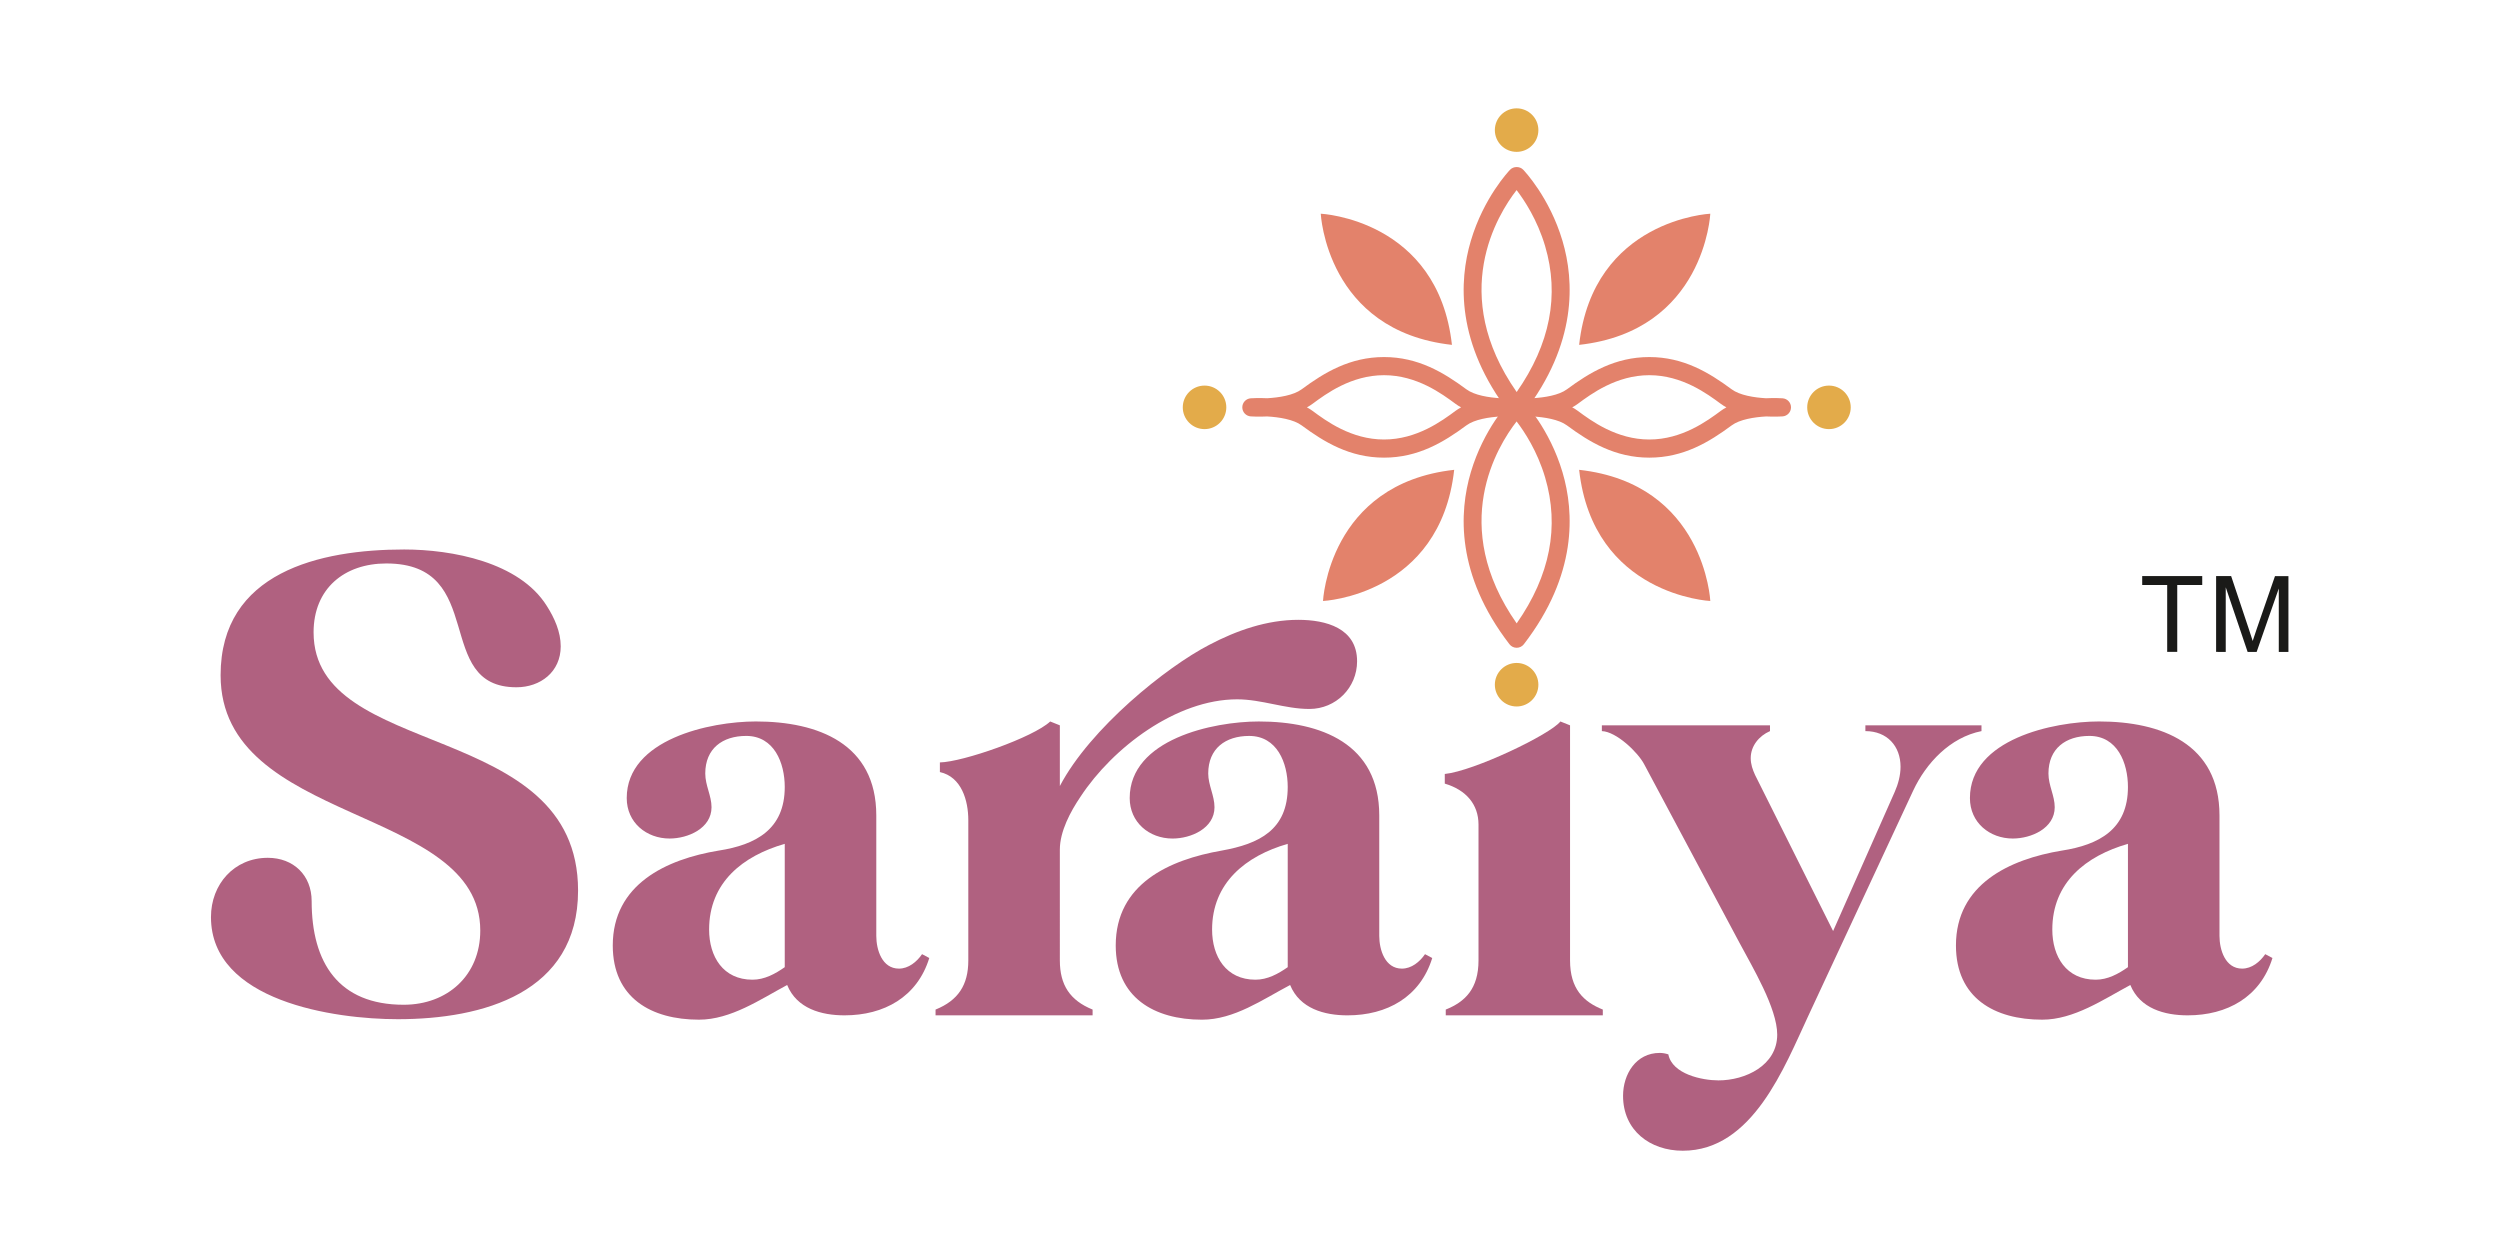 <?xml version="1.0" encoding="UTF-8" standalone="no"?> <svg xmlns="http://www.w3.org/2000/svg" xmlns:svg="http://www.w3.org/2000/svg" version="1.1" id="svg2" width="380.619" height="191.643" viewBox="0 0 380.619 191.643"><defs id="defs6"></defs><g id="g8" transform="matrix(1.333,0,0,-1.333,1.333,190.31)"><path d="m 34.816,70.545 c 0,-14.691 30.208,-9.85 30.208,-29.494 0,-11.719 -10.895,-14.69 -20.579,-14.69 -7.263,0 -21.349,2.035 -21.349,11.665 0,3.741 2.642,6.768 6.493,6.768 2.917,0 5.007,-1.982 5.007,-4.953 0,-7.043 3.081,-11.83 10.51,-11.83 5.007,0 8.748,3.357 8.748,8.473 0,14.362 -29.658,11.996 -29.658,29.164 0,11.775 11.335,14.361 20.964,14.361 5.448,0 13.151,-1.43 16.287,-6.438 0.88,-1.375 1.595,-2.971 1.595,-4.622 0,-2.916 -2.311,-4.677 -5.061,-4.677 -9.63,0 -3.192,14.141 -14.857,14.141 -4.787,0 -8.308,-2.861 -8.308,-7.868" style="fill:#b06180;fill-opacity:1;fill-rule:nonzero;stroke:none" id="path10"></path><path d="m 88.63,32.304 v 14.086 c -4.787,-1.376 -8.639,-4.402 -8.639,-9.794 0,-3.082 1.596,-5.723 4.952,-5.723 1.375,0 2.586,0.661 3.687,1.431 z m -7.539,13.316 c 4.237,0.66 7.539,2.421 7.539,7.263 0,2.751 -1.211,5.833 -4.402,5.833 -2.696,0 -4.676,-1.431 -4.676,-4.292 0,-1.376 0.715,-2.532 0.715,-3.852 0,-2.421 -2.697,-3.576 -4.788,-3.576 -2.641,0 -4.897,1.816 -4.897,4.622 0,6.713 9.52,8.749 14.747,8.749 7.098,0 13.756,-2.532 13.756,-10.73 V 35.88 c 0,-1.596 0.66,-3.742 2.586,-3.742 1.1,0 2.036,0.77 2.641,1.651 l 0.826,-0.439 c -1.376,-4.458 -5.172,-6.549 -9.685,-6.549 -2.64,0 -5.447,0.77 -6.547,3.466 -3.081,-1.651 -6.439,-3.961 -10.07,-3.961 -5.447,0 -9.849,2.476 -9.849,8.474 0,6.988 6.107,9.849 12.104,10.84" style="fill:#b06180;fill-opacity:1;fill-rule:nonzero;stroke:none" id="path12"></path><path d="m 142.389,30.873 c 1.375,0 2.586,0.661 3.688,1.43 v 14.086 c -4.788,-1.375 -8.639,-4.457 -8.639,-9.794 0,-3.082 1.595,-5.722 4.951,-5.722 z m -15.957,3.907 c 0,7.043 6.108,9.793 12.105,10.84 4.292,0.769 7.539,2.366 7.539,7.262 0,2.751 -1.21,5.832 -4.403,5.832 -2.696,0 -4.676,-1.43 -4.676,-4.292 0,-1.32 0.716,-2.53 0.716,-3.852 0,-2.421 -2.697,-3.576 -4.788,-3.576 -2.696,0 -4.897,1.872 -4.897,4.623 0,6.713 9.518,8.748 14.746,8.748 7.098,0 13.757,-2.531 13.757,-10.729 V 35.879 c 0,-1.595 0.659,-3.741 2.584,-3.741 1.101,0 2.036,0.769 2.642,1.65 l 0.825,-0.439 c -1.375,-4.457 -5.171,-6.548 -9.683,-6.548 -2.641,0 -5.447,0.77 -6.548,3.466 -3.137,-1.65 -6.383,-3.962 -10.07,-3.962 -5.447,0 -9.849,2.531 -9.849,8.475 z m -20.578,-7.319 c 2.586,1.045 3.741,2.805 3.741,5.613 v 16.012 c 0,2.256 -0.771,4.952 -3.246,5.502 v 1.1 c 2.641,0.056 10.673,2.862 12.6,4.677 l 1.101,-0.44 v -6.934 c 3.466,6.603 12.16,13.592 17.057,16.123 3.136,1.651 6.603,2.861 10.18,2.861 3.136,0 6.712,-0.936 6.712,-4.733 0,-3.027 -2.421,-5.447 -5.447,-5.447 -2.806,0 -5.446,1.1 -8.254,1.1 -6.932,0 -14.196,-5.503 -17.883,-11.115 -1.154,-1.706 -2.365,-3.962 -2.365,-6.053 V 33.074 c 0,-2.807 1.154,-4.567 3.741,-5.613 V 26.801 h -17.937 z" style="fill:#b06180;fill-opacity:1;fill-rule:nonzero;stroke:none" id="path14"></path><path d="m 177.221,60.365 1.101,-0.44 V 33.074 c 0,-3.247 1.541,-4.733 3.742,-5.612 v -0.661 h -17.938 v 0.661 c 2.2,0.879 3.741,2.365 3.741,5.612 v 15.517 c 0,2.311 -1.431,3.962 -3.852,4.677 v 1.101 c 3.301,0.329 12.051,4.513 13.206,5.998" style="fill:#b06180;fill-opacity:1;fill-rule:nonzero;stroke:none" id="path16"></path><path d="m 197.691,35.055 -10.896,20.413 c -0.714,1.376 -3.19,3.741 -4.84,3.797 v 0.66 h 19.203 v -0.66 c -1.265,-0.551 -2.201,-1.706 -2.201,-3.082 0,-0.715 0.221,-1.32 0.495,-1.925 l 8.914,-17.829 7.043,15.903 c 0.384,0.879 0.66,1.871 0.66,2.861 0,2.366 -1.541,4.072 -4.016,4.072 v 0.66 h 13.261 v -0.66 c -3.577,-0.716 -6.327,-3.632 -7.813,-6.823 L 205.56,26.801 c -2.751,-5.888 -6.383,-15.462 -14.361,-15.462 -3.741,0 -6.823,2.312 -6.823,6.273 0,2.476 1.486,4.898 4.182,4.898 0.329,0 0.66,-0.056 0.99,-0.166 0.44,-2.256 3.851,-2.971 5.722,-2.971 3.082,0 6.713,1.706 6.713,5.227 0,3.027 -2.861,7.758 -4.292,10.456" style="fill:#b06180;fill-opacity:1;fill-rule:nonzero;stroke:none" id="path18"></path><path d="m 242.042,32.304 v 14.086 c -4.787,-1.376 -8.639,-4.402 -8.639,-9.794 0,-3.082 1.595,-5.723 4.952,-5.723 1.376,0 2.586,0.661 3.687,1.431 z m -7.538,13.316 c 4.237,0.66 7.538,2.421 7.538,7.263 0,2.751 -1.211,5.833 -4.402,5.833 -2.696,0 -4.677,-1.431 -4.677,-4.292 0,-1.376 0.715,-2.532 0.715,-3.852 0,-2.421 -2.697,-3.576 -4.787,-3.576 -2.642,0 -4.897,1.816 -4.897,4.622 0,6.713 9.519,8.749 14.746,8.749 7.098,0 13.757,-2.532 13.757,-10.73 V 35.88 c 0,-1.596 0.66,-3.742 2.586,-3.742 1.1,0 2.036,0.77 2.64,1.651 l 0.825,-0.439 c -1.376,-4.458 -5.172,-6.549 -9.684,-6.549 -2.641,0 -5.448,0.77 -6.548,3.466 -3.082,-1.651 -6.438,-3.961 -10.069,-3.961 -5.448,0 -9.849,2.476 -9.849,8.474 0,6.988 6.108,9.849 12.105,10.84" style="fill:#b06180;fill-opacity:1;fill-rule:nonzero;stroke:none" id="path20"></path><path d="m 150.107,74.126 c 0,0 13.388,0.637 14.982,14.982 C 150.745,87.514 150.107,74.126 150.107,74.126" style="fill:#e3826b;fill-opacity:1;fill-rule:nonzero;stroke:none" id="path22"></path><path d="m 194.341,74.126 c 0,0 -13.388,0.637 -14.981,14.982 14.344,-1.593 14.981,-14.982 14.981,-14.982" style="fill:#e3826b;fill-opacity:1;fill-rule:nonzero;stroke:none" id="path24"></path><path d="m 149.85,118.36 c 0,0 13.389,-0.637 14.982,-14.981 -14.344,1.594 -14.982,14.981 -14.982,14.981" style="fill:#e3826b;fill-opacity:1;fill-rule:nonzero;stroke:none" id="path26"></path><path d="m 194.341,118.36 c 0,0 -13.388,-0.637 -14.981,-14.981 14.344,1.594 14.981,14.981 14.981,14.981" style="fill:#e3826b;fill-opacity:1;fill-rule:nonzero;stroke:none" id="path28"></path><path d="m 148.271,96.243 c 0.223,-0.119 0.435,-0.251 0.631,-0.396 1.546,-1.145 4.423,-3.276 8.173,-3.276 3.749,0 6.627,2.132 8.173,3.276 0.197,0.145 0.408,0.277 0.631,0.396 -0.223,0.119 -0.435,0.25 -0.632,0.397 -1.545,1.144 -4.423,3.276 -8.172,3.276 -3.75,0 -6.627,-2.131 -8.173,-3.276 -0.196,-0.146 -0.408,-0.277 -0.631,-0.396 z m 8.804,-5.744 c -3.896,0 -6.824,1.77 -9.406,3.683 -0.925,0.686 -2.589,0.945 -3.94,1.022 -0.961,-0.046 -1.69,-0.007 -1.872,0.006 -0.545,0.036 -0.968,0.488 -0.968,1.034 0,0.546 0.423,0.998 0.968,1.033 0.182,0.013 0.912,0.053 1.873,0.007 1.351,0.077 3.014,0.335 3.938,1.021 2.583,1.913 5.511,3.683 9.407,3.683 3.896,0 6.823,-1.77 9.406,-3.683 0.925,-0.686 2.578,-0.945 3.923,-1.022 0.969,0.048 1.706,0.006 1.889,-0.006 0.544,-0.036 0.967,-0.487 0.967,-1.033 0,-0.545 -0.423,-0.997 -0.967,-1.034 -0.183,-0.013 -0.912,-0.052 -1.873,-0.006 -1.351,-0.077 -3.014,-0.336 -3.939,-1.022 -2.583,-1.913 -5.51,-3.683 -9.406,-3.683" style="fill:#e3826b;fill-opacity:1;fill-rule:nonzero;stroke:none" id="path30"></path><path d="m 178.57,96.243 c 0.223,-0.119 0.435,-0.251 0.631,-0.396 1.547,-1.145 4.424,-3.276 8.173,-3.276 3.749,0 6.627,2.132 8.173,3.276 0.196,0.145 0.409,0.277 0.632,0.396 -0.223,0.119 -0.435,0.25 -0.632,0.397 -1.546,1.144 -4.424,3.276 -8.173,3.276 -3.749,0 -6.626,-2.131 -8.173,-3.276 -0.197,-0.146 -0.408,-0.277 -0.631,-0.396 z m 8.804,-5.744 c -3.896,0 -6.823,1.77 -9.406,3.683 -0.926,0.686 -2.589,0.945 -3.94,1.022 -0.959,-0.046 -1.69,-0.007 -1.872,0.006 -0.544,0.036 -0.968,0.488 -0.968,1.034 0,0.546 0.423,0.998 0.968,1.033 0.182,0.013 0.912,0.053 1.872,0.007 1.351,0.077 3.014,0.335 3.94,1.021 2.583,1.913 5.51,3.683 9.406,3.683 3.896,0 6.824,-1.77 9.406,-3.683 0.925,-0.686 2.578,-0.945 3.924,-1.022 0.967,0.048 1.704,0.006 1.888,-0.006 0.544,-0.036 0.967,-0.487 0.967,-1.033 0,-0.545 -0.423,-0.997 -0.967,-1.034 -0.182,-0.013 -0.913,-0.052 -1.873,-0.006 -1.351,-0.077 -3.014,-0.336 -3.939,-1.022 -2.583,-1.913 -5.51,-3.683 -9.406,-3.683" style="fill:#e3826b;fill-opacity:1;fill-rule:nonzero;stroke:none" id="path32"></path><path d="m 172.218,121.059 c -2.187,-2.81 -7.807,-11.878 0.007,-23.067 3.818,5.462 4.911,11.065 3.247,16.675 -0.888,2.998 -2.367,5.233 -3.255,6.391 z m 0.006,-25.852 c -0.321,0 -0.625,0.149 -0.821,0.404 -6.109,7.934 -5.773,15.062 -4.414,19.646 1.469,4.956 4.366,8.001 4.489,8.129 0.391,0.405 1.101,0.405 1.492,0 0.123,-0.128 3.02,-3.173 4.489,-8.129 1.359,-4.584 1.695,-11.713 -4.414,-19.646 -0.197,-0.255 -0.5,-0.404 -0.821,-0.404" style="fill:#e3826b;fill-opacity:1;fill-rule:nonzero;stroke:none" id="path34"></path><path d="m 172.218,94.635 c -2.187,-2.81 -7.807,-11.878 0.007,-23.067 3.818,5.461 4.911,11.065 3.247,16.676 -0.888,2.998 -2.367,5.233 -3.255,6.391 z m 0.006,-25.853 c -0.321,0 -0.625,0.149 -0.821,0.404 -6.109,7.934 -5.773,15.063 -4.414,19.647 1.469,4.956 4.366,8.001 4.489,8.128 0.391,0.406 1.101,0.406 1.492,0 0.123,-0.127 3.02,-3.172 4.489,-8.128 1.359,-4.584 1.695,-11.713 -4.414,-19.647 -0.197,-0.255 -0.5,-0.404 -0.821,-0.404" style="fill:#e3826b;fill-opacity:1;fill-rule:nonzero;stroke:none" id="path36"></path><path d="m 174.705,64.564 c 0,-1.373 -1.113,-2.486 -2.485,-2.486 -1.374,0 -2.487,1.113 -2.487,2.486 0,1.373 1.113,2.486 2.487,2.486 1.372,0 2.485,-1.112 2.485,-2.486" style="fill:#e3ab4a;fill-opacity:1;fill-rule:nonzero;stroke:none" id="path38"></path><path d="m 139.062,96.243 c 0,-1.373 -1.113,-2.486 -2.486,-2.486 -1.373,0 -2.486,1.113 -2.486,2.486 0,1.373 1.113,2.486 2.486,2.486 1.373,0 2.486,-1.112 2.486,-2.486" style="fill:#e3ab4a;fill-opacity:1;fill-rule:nonzero;stroke:none" id="path40"></path><path d="m 210.381,96.243 c 0,-1.373 -1.113,-2.486 -2.485,-2.486 -1.374,0 -2.487,1.113 -2.487,2.486 0,1.373 1.113,2.486 2.487,2.486 1.372,0 2.485,-1.112 2.485,-2.486" style="fill:#e3ab4a;fill-opacity:1;fill-rule:nonzero;stroke:none" id="path42"></path><path d="m 174.705,127.908 c 0,-1.373 -1.113,-2.485 -2.485,-2.485 -1.374,0 -2.487,1.113 -2.487,2.485 0,1.373 1.113,2.486 2.487,2.486 1.372,0 2.485,-1.112 2.485,-2.486" style="fill:#e3ab4a;fill-opacity:1;fill-rule:nonzero;stroke:none" id="path44"></path><path d="m 246.524,68.312 v 7.642 h -2.854 v 1.016 h 6.857 v -1.016 h -2.854 v -7.642 z m 5.587,0 V 76.97 h 1.718 l 2.047,-6.129 c 0.189,-0.57 0.327,-0.998 0.414,-1.282 0.099,0.314 0.253,0.778 0.463,1.388 l 2.084,6.022 h 1.534 v -8.658 h -1.101 v 7.244 l -2.528,-7.244 H 255.71 l -2.499,7.377 v -7.377 z" style="fill:#1a1a18;fill-opacity:1;fill-rule:nonzero;stroke:none" id="path46"></path></g></svg> 